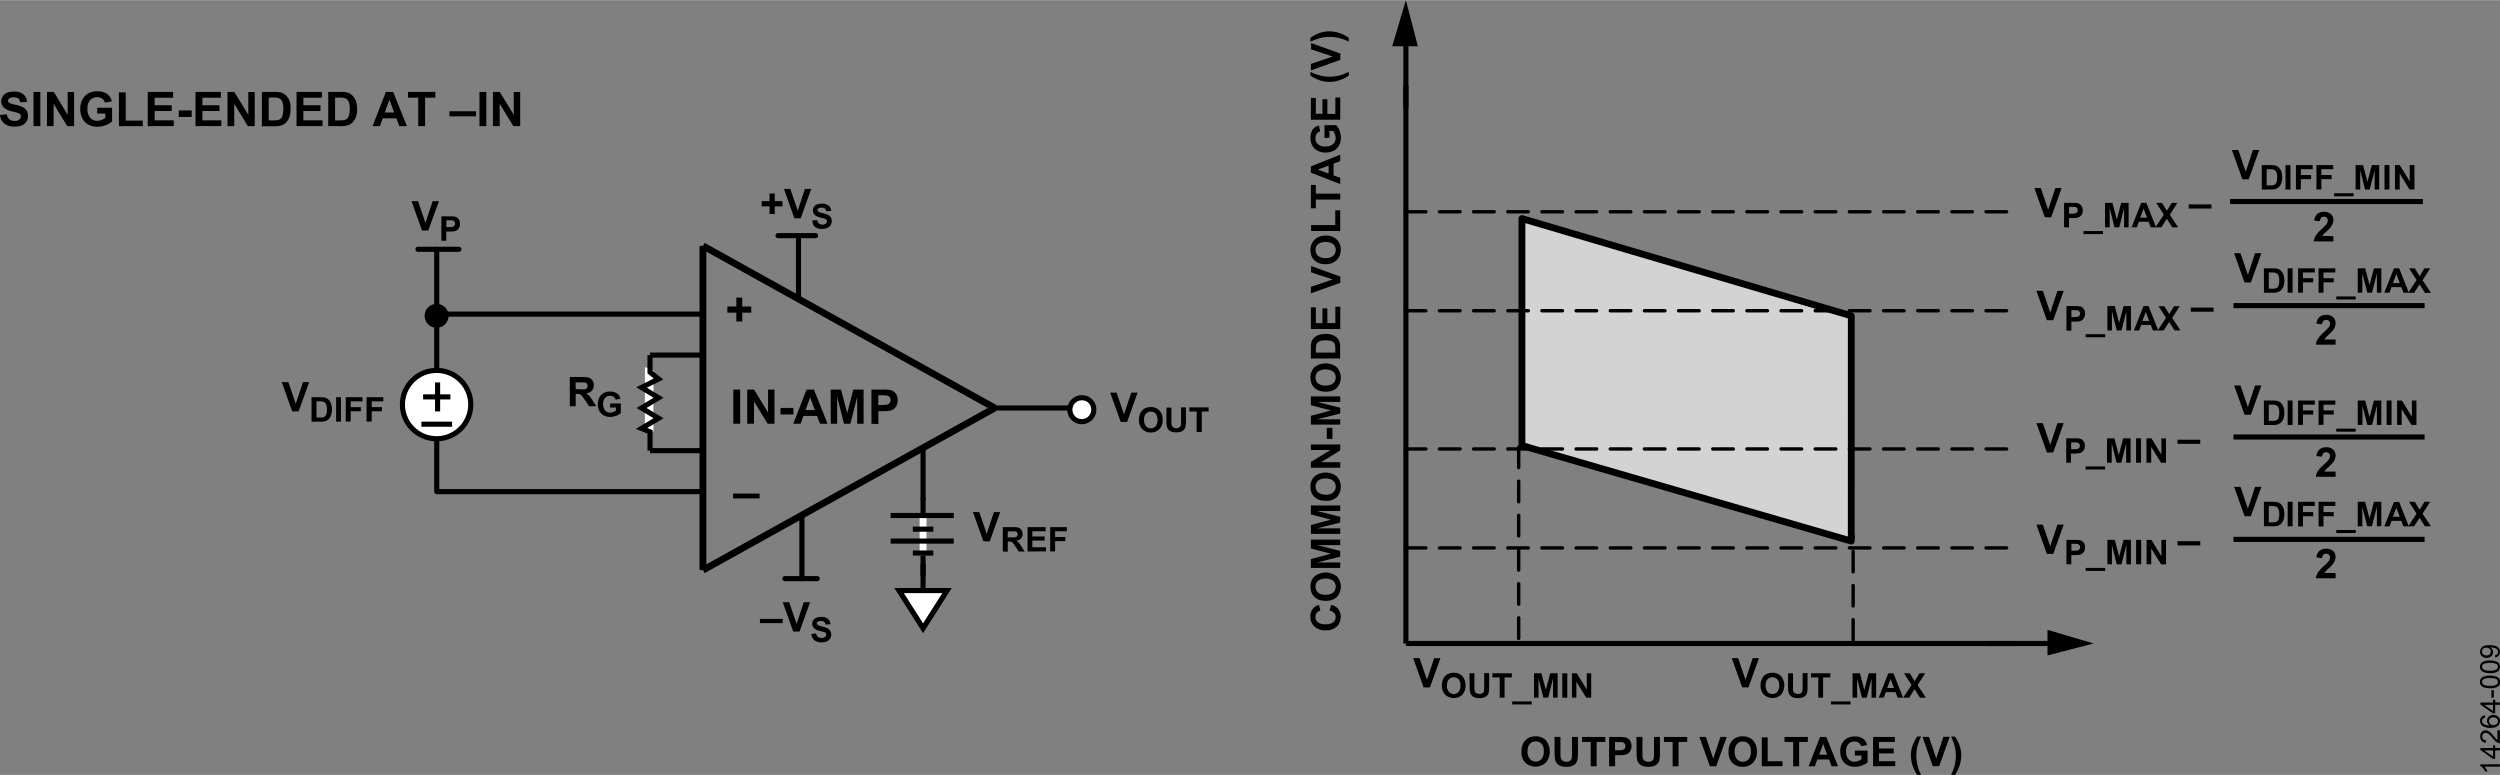 <svg id="bd6a414e-a6f3-4ee6-926c-ec2f9f3114d5" data-name="fc8b6c5c-ccc6-4e8c-89cc-20f1d110f5c7" xmlns="http://www.w3.org/2000/svg" width="10.16in" height="3.15in" viewBox="0 0 731.85 226.81"><rect x="0" y="0" width="731.85" height="226.81" fill="#808080" stroke="none"/><title>14264-009</title><polygon points="445.53 130.38 445.53 63.94 541.95 92.41 541.94 158.35 445.53 130.38 445.53 130.38" fill="#d3d3d3" stroke="#000" stroke-linecap="round" stroke-linejoin="round" stroke-width="2"/><path d="M288.07,158.4,285,149.86h1.87l2.17,6.36,2.11-6.36H293l-3.08,8.58Z" transform="translate(-0.19)"/><path d="M293.74,161.4v-7.14h3a4.94,4.94,0,0,1,1.67.19,1.61,1.61,0,0,1,.83.69,2,2,0,0,1,.31,1.12,1.84,1.84,0,0,1-.47,1.32,2.26,2.26,0,0,1-1.42.67,3.06,3.06,0,0,1,.78.6,7.16,7.16,0,0,1,.82,1.16l.88,1.39H298.4l-1-1.55a7.79,7.79,0,0,0-.76-1,1.11,1.11,0,0,0-.43-.3,2.49,2.49,0,0,0-.72-.08h-.29v3Zm1.45-4.13h1.05a5.65,5.65,0,0,0,1.3-.08.71.71,0,0,0,.41-.31.81.81,0,0,0,.15-.52.83.83,0,0,0-.2-.59.82.82,0,0,0-.54-.28h-2.17Z" transform="translate(-0.19)"/><path d="M301,161.4v-7.14h5.3v1.21H302.4V157H306v1.21h-3.6v1.95h4v1.2Z" transform="translate(-0.19)"/><path d="M307.62,161.4v-7.14h4.9v1.21h-3.46v1.68h3v1.21h-3v3Z" transform="translate(-0.19)"/><path d="M225.47,62.6V60.37h-2.3V58.84h2.3V56.61H227v2.23h2.26v1.53H227V62.6Z" transform="translate(-0.19)"/><path d="M232.74,63.84l-3.06-8.58h1.87l2.17,6.35,2.1-6.35h1.84l-3.07,8.58Z" transform="translate(-0.19)"/><path d="M238,64.51l1.4-.14a1.71,1.71,0,0,0,.52,1,1.54,1.54,0,0,0,1,.33,1.57,1.57,0,0,0,1-.29.87.87,0,0,0,.35-.69.57.57,0,0,0-.15-.43,1.09,1.09,0,0,0-.51-.31c-.17-.06-.55-.17-1.16-.32a4,4,0,0,1-1.63-.7,1.89,1.89,0,0,1-.66-1.44,1.92,1.92,0,0,1,1.21-1.72,3.71,3.71,0,0,1,1.41-.25,3.08,3.08,0,0,1,2,.59,2.05,2.05,0,0,1,.71,1.58l-1.44.06a1.27,1.27,0,0,0-.39-.79,1.51,1.51,0,0,0-.92-.25,1.65,1.65,0,0,0-1,.26.51.51,0,0,0-.23.45.52.52,0,0,0,.21.43,3.55,3.55,0,0,0,1.33.48,7.64,7.64,0,0,1,1.55.52,2,2,0,0,1,.79.72,2.21,2.21,0,0,1-.06,2.3,2,2,0,0,1-1,.79,4.09,4.09,0,0,1-1.55.27,3.1,3.1,0,0,1-2.08-.63A2.68,2.68,0,0,1,238,64.51Z" transform="translate(-0.19)"/><path d="M222.65,182.37v-1.24h6.67v1.24Z" transform="translate(-0.19)"/><path d="M232.4,184.83l-3.06-8.58h1.87l2.18,6.35,2.1-6.35h1.84l-3.08,8.58Z" transform="translate(-0.19)"/><path d="M237.7,185.53l1.41-.13a1.7,1.7,0,0,0,.51,1,1.91,1.91,0,0,0,2.1,0,.86.86,0,0,0,.35-.69.6.6,0,0,0-.14-.43,1.27,1.27,0,0,0-.52-.31c-.17-.06-.56-.16-1.16-.31a3.91,3.91,0,0,1-1.63-.71,1.9,1.9,0,0,1-.66-1.44,1.79,1.79,0,0,1,.31-1,2,2,0,0,1,.89-.72,3.56,3.56,0,0,1,1.41-.25,3,3,0,0,1,2,.59,2.1,2.1,0,0,1,.72,1.58l-1.44.06a1.21,1.21,0,0,0-.4-.79,1.47,1.47,0,0,0-.91-.24,1.65,1.65,0,0,0-1,.26.5.5,0,0,0-.23.44.53.53,0,0,0,.22.43,3.43,3.43,0,0,0,1.33.48,7.07,7.07,0,0,1,1.55.52,2,2,0,0,1,.79.73,2.16,2.16,0,0,1-.74,3,2.1,2.1,0,0,1-.26.13,4.26,4.26,0,0,1-1.54.26,3.14,3.14,0,0,1-2.09-.63A2.79,2.79,0,0,1,237.7,185.53Z" transform="translate(-0.19)"/><path d="M328.25,123.43l-3.07-8.54h1.88l2.17,6.36,2.14-6.36h1.84l-3.08,8.59Z" transform="translate(-0.19)"/><path d="M333.62,122.89a4.61,4.61,0,0,1,.32-1.84,3.58,3.58,0,0,1,.67-1,2.74,2.74,0,0,1,.93-.65,4,4,0,0,1,1.54-.28,3.35,3.35,0,0,1,2.52,1,3.75,3.75,0,0,1,.95,2.73,3.63,3.63,0,0,1-.94,2.7,3.28,3.28,0,0,1-2.51,1,3.36,3.36,0,0,1-2.54-1A3.61,3.61,0,0,1,333.62,122.89Zm1.49,0a2.63,2.63,0,0,0,.56,1.83,1.91,1.91,0,0,0,2.71.13,1.59,1.59,0,0,0,.13-.13,3.38,3.38,0,0,0,0-3.69,2,2,0,0,0-2.83,0l-.05,0a2.72,2.72,0,0,0-.52,1.91Z" transform="translate(-0.19)"/><path d="M341.67,119.27h1.44v3.88a7.84,7.84,0,0,0,.06,1.19,1.16,1.16,0,0,0,.44.7,1.81,1.81,0,0,0,1.88,0,1,1,0,0,0,.38-.62,8.18,8.18,0,0,0,.06-1.21v-4h1.43V123a9.18,9.18,0,0,1-.12,1.81,2.09,2.09,0,0,1-.43.9,2,2,0,0,1-.85.59,3.54,3.54,0,0,1-1.37.21,4,4,0,0,1-1.56-.23,2.33,2.33,0,0,1-.84-.62,2.11,2.11,0,0,1-.4-.79,8.4,8.4,0,0,1-.14-1.81Z" transform="translate(-0.19)"/><path d="M350.5,126.42v-6h-2.14v-1.21H354v1.21H352v6Z" transform="translate(-0.19)"/><line x1="291.2" y1="119.39" x2="314.68" y2="119.39" fill="none" stroke="#000" stroke-miterlimit="9.99" stroke-width="1.5"/><line x1="205.78" y1="71.93" x2="205.78" y2="166.85" fill="none" stroke="#000" stroke-miterlimit="9.99" stroke-width="2"/><line x1="205.78" y1="71.93" x2="291.2" y2="119.39" fill="none" stroke="#000" stroke-miterlimit="9.99" stroke-width="2"/><line x1="205.78" y1="166.85" x2="291.2" y2="119.39" fill="none" stroke="#000" stroke-miterlimit="9.99" stroke-width="2"/><path d="M214.86,124V114h2v10Z" transform="translate(-0.19)"/><path d="M218.93,124V114h2l4.1,6.7V114h1.88v10h-2l-4-6.54V124Z" transform="translate(-0.19)"/><path d="M228.68,121.29v-1.92h3.78v1.92Z" transform="translate(-0.19)"/><path d="M242.45,124h-2.2l-.87-2.28h-4l-.82,2.28h-2.15l3.9-10h2.15Zm-3.72-4-1.38-3.72L236,120Z" transform="translate(-0.19)"/><path d="M243.38,124V114h3l1.82,6.84L250,114h3v10h-1.87v-7.89l-2,7.89h-1.87l-2-7.89V124Z" transform="translate(-0.19)"/><path d="M255.3,124V114h3.25a11.45,11.45,0,0,1,2.41.16,2.62,2.62,0,0,1,1.44,1,3.11,3.11,0,0,1,.58,2,3.31,3.31,0,0,1-.34,1.55,2.79,2.79,0,0,1-1.9,1.47,10.45,10.45,0,0,1-2.09.15h-1.32v3.78Zm2-8.33v2.84h1.14a5.37,5.37,0,0,0,1.6-.15,1.37,1.37,0,0,0,.64-.5,1.34,1.34,0,0,0,.22-.78,1.29,1.29,0,0,0-.32-.9,1.45,1.45,0,0,0-.81-.44,10.2,10.2,0,0,0-1.46-.07Z" transform="translate(-0.19)"/><line x1="205.78" y1="91.91" x2="127.85" y2="91.91" fill="none" stroke="#000" stroke-miterlimit="9.99" stroke-width="1.5"/><line x1="205.78" y1="143.87" x2="127.85" y2="143.87" fill="none" stroke="#000" stroke-miterlimit="9.99" stroke-width="1.5"/><path d="M215.75,94.07V91.48h-2.63v-1.8h2.63v-2.6h1.73v2.6h2.63v1.8h-2.63v2.59Z" transform="translate(-0.19)"/><path d="M214.78,145.86v-1.42h7.78v1.42Z" transform="translate(-0.19)"/><polygon points="191.29 108.4 191.29 126.38 188.79 125.38 188.79 107.4 191.29 108.4 191.29 108.4" fill="#fff"/><polyline points="190.29 131.88 190.29 126.38 187.8 125.38 192.79 122.39 187.8 119.39 192.79 116.39 187.8 113.39 192.79 110.9 190.29 108.9 190.29 103.9" fill="none" stroke="#000" stroke-miterlimit="13.99" stroke-width="1.5"/><line x1="190.29" y1="103.9" x2="205.78" y2="103.9" fill="none" stroke="#000" stroke-miterlimit="9.99" stroke-width="1.5"/><line x1="190.29" y1="131.88" x2="205.78" y2="131.88" fill="none" stroke="#000" stroke-miterlimit="9.99" stroke-width="1.5"/><path d="M167,118.89v-8.58h3.65a5.87,5.87,0,0,1,2,.24,2,2,0,0,1,1,.82,2.45,2.45,0,0,1,.37,1.35,2.28,2.28,0,0,1-.57,1.59,2.68,2.68,0,0,1-1.7.79,4.37,4.37,0,0,1,.93.72,10.5,10.5,0,0,1,1,1.4l1.05,1.67h-2.07L171.38,117a15.42,15.42,0,0,0-.91-1.26,1.73,1.73,0,0,0-.52-.36,3.25,3.25,0,0,0-.88-.09h-.35v3.58Zm1.73-5H170a5.6,5.6,0,0,0,1.53,0,.93.93,0,0,0,.49-.36,1,1,0,0,0,.18-.64,1,1,0,0,0-.89-1h-2.62Z" transform="translate(-0.19)"/><path d="M178.81,119.27v-1.2h3.12v2.82a4,4,0,0,1-1.32.77,4.9,4.9,0,0,1-1.74.34,3.86,3.86,0,0,1-2-.48,3,3,0,0,1-1.26-1.34,4.23,4.23,0,0,1-.42-1.91,4,4,0,0,1,.47-2,3.09,3.09,0,0,1,1.37-1.33,3.73,3.73,0,0,1,1.71-.36,3.46,3.46,0,0,1,2.08.56,2.49,2.49,0,0,1,1,1.55l-1.43.27a1.54,1.54,0,0,0-.57-.84,1.76,1.76,0,0,0-1-.3,2,2,0,0,0-1.51.6,2.54,2.54,0,0,0-.55,1.78,2.78,2.78,0,0,0,.56,1.91,1.91,1.91,0,0,0,1.48.64,2.34,2.34,0,0,0,.91-.18,3.17,3.17,0,0,0,.79-.43v-.91Z" transform="translate(-0.19)"/><line x1="233.75" y1="87.42" x2="233.75" y2="68.94" fill="none" stroke="#010101" stroke-linecap="round" stroke-linejoin="round" stroke-width="1.5"/><line x1="227.76" y1="68.94" x2="238.75" y2="68.94" fill="none" stroke="#010101" stroke-linecap="round" stroke-linejoin="round" stroke-width="1.5"/><line x1="234.75" y1="151.36" x2="234.75" y2="169.34" fill="none" stroke="#010101" stroke-linecap="round" stroke-linejoin="round" stroke-width="1.5"/><line x1="229.76" y1="169.34" x2="239.25" y2="169.34" fill="none" stroke="#010101" stroke-linecap="round" stroke-linejoin="round" stroke-width="1.5"/><line x1="270.22" y1="150.86" x2="270.22" y2="161.85" fill="none" stroke="#fff" stroke-width="2"/><line x1="267.22" y1="161.85" x2="273.22" y2="161.85" fill="none" stroke="#000" stroke-miterlimit="13.99" stroke-width="1.5"/><line x1="279.21" y1="158.35" x2="260.73" y2="158.35" fill="none" stroke="#000" stroke-miterlimit="13.99" stroke-width="1.5"/><line x1="267.22" y1="154.86" x2="273.22" y2="154.86" fill="none" stroke="#000" stroke-miterlimit="13.99" stroke-width="1.5"/><line x1="279.21" y1="150.86" x2="260.73" y2="150.86" fill="none" stroke="#000" stroke-miterlimit="13.99" stroke-width="1.5"/><line x1="270.22" y1="163.35" x2="270.22" y2="167.84" fill="none" stroke="#000" stroke-linecap="square" stroke-linejoin="bevel" stroke-width="1.5"/><line x1="270.22" y1="146.36" x2="270.22" y2="150.86" fill="none" stroke="#000" stroke-linecap="square" stroke-linejoin="bevel" stroke-width="1.5"/><line x1="270.22" y1="146.36" x2="270.22" y2="130.88" fill="none" stroke="#000" stroke-miterlimit="9.99" stroke-width="1.5"/><path d="M270.43,172.84Z" transform="translate(-0.19)" fill="#fff"/><line x1="270.22" y1="172.84" x2="270.22" y2="165.85" fill="none" stroke="#000" stroke-linecap="square" stroke-linejoin="bevel" stroke-width="1.5"/><polygon points="263.23 172.84 277.21 172.84 270.22 183.83 263.23 172.84 263.23 172.84 263.23 172.84" fill="#fff" stroke="#000" stroke-width="1.5" fill-rule="evenodd"/><polygon points="263.23 172.84 277.21 172.84 270.22 183.83 263.23 172.84 263.23 172.84 263.23 172.84" fill="#fff" stroke="#000" stroke-miterlimit="13.99" stroke-width="1.5"/><line x1="127.85" y1="72.93" x2="127.85" y2="143.87" fill="none" stroke="#010101" stroke-linecap="round" stroke-linejoin="round" stroke-width="1.5"/><line x1="122.36" y1="72.93" x2="134.35" y2="72.93" fill="none" stroke="#010101" stroke-linecap="round" stroke-linejoin="round" stroke-width="1.5"/><path d="M123.73,67.44l-3.06-8.58h1.9l2.17,6.35,2.1-6.35h1.84l-3.12,8.58Z" transform="translate(-0.19)"/><path d="M129.4,70.43V63.28h2.32a9,9,0,0,1,1.72.11,1.8,1.8,0,0,1,1,.7,2.15,2.15,0,0,1,.41,1.39,2.27,2.27,0,0,1-.24,1.11,1.86,1.86,0,0,1-.6.71,2.26,2.26,0,0,1-.74.34,10.8,10.8,0,0,1-1.5.1h-.94v2.69Zm1.45-6v2h.79a4,4,0,0,0,1.14-.11,1,1,0,0,0,.45-.35,1.1,1.1,0,0,0,.16-.56.94.94,0,0,0-.22-.64,1.08,1.08,0,0,0-.59-.32,8.34,8.34,0,0,0-1,0Z" transform="translate(-0.19)"/><path d="M320.38,119.89h0a3.5,3.5,0,1,1-3.49-3.5,3.42,3.42,0,0,1,3.49,3.34Z" transform="translate(-0.19)" fill="#fff" stroke="#000" stroke-miterlimit="13.99" stroke-width="1.5"/><path d="M138,118.39a10,10,0,1,1-10-10A10,10,0,0,1,138,118.39Z" transform="translate(-0.19)" fill="#fff" stroke="#000" stroke-width="1.5"/><polygon points="127.35 115.39 123.86 115.39 123.86 116.89 127.35 116.89 127.35 120.39 128.85 120.39 128.85 116.89 131.85 116.89 131.85 115.39 128.85 115.39 128.85 111.9 127.35 111.9 127.35 115.39 127.35 115.39 127.35 115.39" fill-rule="evenodd"/><polygon points="132.35 123.39 123.36 123.39 123.36 124.88 132.35 124.88 132.35 123.39 132.35 123.39 132.35 123.39" fill-rule="evenodd"/><path d="M131,92.41h0a3,3,0,0,0-6,0,3,3,0,0,0,6,0Z" transform="translate(-0.19)" stroke="#000" stroke-miterlimit="13.99" stroke-width="1"/><path d="M.19,33.61l2-.19a2.36,2.36,0,0,0,.73,1.46,2.17,2.17,0,0,0,1.45.46A2.28,2.28,0,0,0,5.81,35a1.21,1.21,0,0,0,.49-1,.84.84,0,0,0-.21-.6,1.63,1.63,0,0,0-.73-.4c-.23-.08-.77-.22-1.61-.43a5.32,5.32,0,0,1-2.28-1A2.62,2.62,0,0,1,1,28.11a2.68,2.68,0,0,1,1.25-1,5.2,5.2,0,0,1,2-.34,4.22,4.22,0,0,1,2.83.82,2.94,2.94,0,0,1,1,2.21l-2,.09a1.69,1.69,0,0,0-.55-1.12,2.14,2.14,0,0,0-1.28-.33,2.38,2.38,0,0,0-1.38.36.72.72,0,0,0-.32.62.76.76,0,0,0,.3.61,5.22,5.22,0,0,0,1.84.59,9.37,9.37,0,0,1,2.19.72,2.79,2.79,0,0,1,1.1,1,3,3,0,0,1,.4,1.6,3,3,0,0,1-.47,1.61,2.93,2.93,0,0,1-1.36,1.12A5.74,5.74,0,0,1,4.35,37a4.35,4.35,0,0,1-2.91-.88A3.8,3.8,0,0,1,.19,33.61Z" transform="translate(-0.19)"/><path d="M10,36.87v-10h2v10Z" transform="translate(-0.19)"/><path d="M13.94,36.87v-10h2L20,33.57V26.88h1.88v10h-2l-4-6.53v6.53Z" transform="translate(-0.19)"/><path d="M28.65,33.19V31.5H33v4a5.9,5.9,0,0,1-1.84,1.09,7.06,7.06,0,0,1-2.45.47A5.58,5.58,0,0,1,26,36.4a4.14,4.14,0,0,1-1.74-1.89,5.92,5.92,0,0,1-.58-2.68,5.75,5.75,0,0,1,.65-2.78,4.53,4.53,0,0,1,1.91-1.87,5.25,5.25,0,0,1,2.4-.49,4.78,4.78,0,0,1,2.92.77,3.63,3.63,0,0,1,1.35,2.17l-2,.37a2.14,2.14,0,0,0-.8-1.16,2.44,2.44,0,0,0-1.44-.43,2.76,2.76,0,0,0-2.1.84,3.54,3.54,0,0,0-.78,2.5,3.88,3.88,0,0,0,.79,2.67,2.64,2.64,0,0,0,2.07.9,3.74,3.74,0,0,0,1.28-.25,4.74,4.74,0,0,0,1.1-.61V33.19Z" transform="translate(-0.19)"/><path d="M35,36.87V27h2v8.25h5v1.64Z" transform="translate(-0.19)"/><path d="M43.44,36.87v-10h7.42v1.69h-5.4v2.2h5v1.69h-5v2.73h5.59v1.68Z" transform="translate(-0.19)"/><path d="M52.53,34.2V32.28h3.78V34.2Z" transform="translate(-0.19)"/><path d="M57.43,36.87v-10h7.42v1.69H59.44v2.2h5v1.69h-5v2.73H65v1.68Z" transform="translate(-0.19)"/><path d="M66.78,36.87v-10h2l4.1,6.69V26.88h1.88v10h-2l-4-6.53v6.53Z" transform="translate(-0.19)"/><path d="M76.85,26.86h3.69a7.56,7.56,0,0,1,1.9.18A3.38,3.38,0,0,1,84,28a4.48,4.48,0,0,1,1,1.62A7.36,7.36,0,0,1,85.24,32a6.43,6.43,0,0,1-.31,2.13,4.48,4.48,0,0,1-1.07,1.77,3.63,3.63,0,0,1-1.42.8,6.7,6.7,0,0,1-1.79.21h-3.8Zm2,1.69v6.64h1.5a5.58,5.58,0,0,0,1.23-.1,1.71,1.71,0,0,0,.81-.42,2,2,0,0,0,.53-1,6.35,6.35,0,0,0,.21-1.84,6,6,0,0,0-.21-1.78,2.1,2.1,0,0,0-.57-1,2.06,2.06,0,0,0-.94-.48,11.41,11.41,0,0,0-1.65-.09Z" transform="translate(-0.19)"/><path d="M87,36.87v-10h7.42v1.69H89v2.2h5v1.69H89v2.73h5.61v1.68Z" transform="translate(-0.19)"/><path d="M96.28,26.86H100a7.53,7.53,0,0,1,1.89.18,3.35,3.35,0,0,1,1.51.93,4.4,4.4,0,0,1,1,1.62,7.34,7.34,0,0,1,.33,2.37,6.43,6.43,0,0,1-.31,2.13,4.48,4.48,0,0,1-1.07,1.77,3.63,3.63,0,0,1-1.42.8,6.67,6.67,0,0,1-1.78.21H96.28Zm2,1.69v6.64h1.51a6.38,6.38,0,0,0,1.23-.1,1.72,1.72,0,0,0,.8-.42,2,2,0,0,0,.53-1,6.1,6.1,0,0,0,.23-1.8,5.37,5.37,0,0,0-.21-1.78,2.15,2.15,0,0,0-.57-1,2,2,0,0,0-.93-.48,11.55,11.55,0,0,0-1.66-.09Z" transform="translate(-0.19)"/><path d="M119.3,36.87h-2.2l-.87-2.27h-4l-.83,2.27h-2.14l3.89-10h2.14Zm-3.72-4-1.39-3.72-1.35,3.72Z" transform="translate(-0.19)"/><path d="M122.63,36.87V28.55h-3V26.86h8v1.69h-3v8.32Z" transform="translate(-0.19)"/><path d="M131.76,34V32.53h7.79V34Z" transform="translate(-0.19)"/><path d="M140.55,36.87v-10h2v10Z" transform="translate(-0.19)"/><path d="M144.49,36.87v-10h2l4.1,6.69V26.88h1.88v10h-2l-4-6.53v6.53Z" transform="translate(-0.19)"/><path d="M445.6,220a5.33,5.33,0,0,1,.39-2.2,3.79,3.79,0,0,1,.8-1.18,3.27,3.27,0,0,1,1.1-.77,4.71,4.71,0,0,1,1.85-.34,4,4,0,0,1,3,1.17,5.26,5.26,0,0,1,0,6.52,4.49,4.49,0,0,1-6.06,0A4.32,4.32,0,0,1,445.6,220Zm1.77-.06a3.23,3.23,0,0,0,.68,2.2,2.3,2.3,0,0,0,3.25.17l.16-.17a3.25,3.25,0,0,0,.66-2.23,3.21,3.21,0,0,0-.64-2.2,2.4,2.4,0,0,0-3.39-.06l-.06.06a3.29,3.29,0,0,0-.66,2.23Z" transform="translate(-0.19)"/><path d="M455.26,215.69H457v4.65a7.58,7.58,0,0,0,.07,1.43,1.33,1.33,0,0,0,.53.85,1.82,1.82,0,0,0,1.13.32,1.65,1.65,0,0,0,1.12-.31,1.15,1.15,0,0,0,.45-.74,8.81,8.81,0,0,0,.07-1.45v-4.75h1.74v4.51a12.23,12.23,0,0,1-.14,2.18,2.42,2.42,0,0,1-.52,1.08,2.59,2.59,0,0,1-1,.7,4.39,4.39,0,0,1-1.65.26,4.71,4.71,0,0,1-1.86-.29,2.43,2.43,0,0,1-1-.73,2.34,2.34,0,0,1-.49-1,10.48,10.48,0,0,1-.17-2.17Z" transform="translate(-0.19)"/><path d="M465.86,224.27v-7.12h-2.55v-1.46h6.82v1.46h-2.54v7.12Z" transform="translate(-0.19)"/><path d="M471.24,224.27v-8.58H474a10.92,10.92,0,0,1,2.06.13,2.31,2.31,0,0,1,1.24.84,2.73,2.73,0,0,1,.5,1.68,2.93,2.93,0,0,1-.29,1.33,2.35,2.35,0,0,1-.73.84,2.72,2.72,0,0,1-.9.41,10.89,10.89,0,0,1-1.8.12H473v3.23Zm1.73-7.12v2.43h.95a4.87,4.87,0,0,0,1.37-.13,1.12,1.12,0,0,0,.54-.42,1.22,1.22,0,0,0,.2-.67,1.08,1.08,0,0,0-.28-.77,1.18,1.18,0,0,0-.69-.39,10.45,10.45,0,0,0-1.25,0Z" transform="translate(-0.19)"/><path d="M479.24,215.69H481v4.65a9.72,9.72,0,0,0,.07,1.43,1.42,1.42,0,0,0,.53.85,1.87,1.87,0,0,0,1.14.32,1.65,1.65,0,0,0,1.12-.31,1.15,1.15,0,0,0,.45-.74,10.06,10.06,0,0,0,.07-1.45v-4.75h1.74v4.51a12.23,12.23,0,0,1-.14,2.18,2.53,2.53,0,0,1-.52,1.08,2.67,2.67,0,0,1-1,.7,4.42,4.42,0,0,1-1.65.26,4.79,4.79,0,0,1-1.87-.29,2.57,2.57,0,0,1-1-.73,2.33,2.33,0,0,1-.48-1,9.83,9.83,0,0,1-.17-2.17Z" transform="translate(-0.19)"/><path d="M489.84,224.27v-7.12h-2.55v-1.46h6.82v1.46h-2.55v7.12Z" transform="translate(-0.19)"/><path d="M500.75,224.27l-3.07-8.58h1.88l2.17,6.35,2.1-6.35h1.84l-3.08,8.58Z" transform="translate(-0.19)"/><path d="M506.21,220a5.31,5.31,0,0,1,.4-2.2,3.79,3.79,0,0,1,.8-1.18,3,3,0,0,1,1.11-.77,4.64,4.64,0,0,1,1.85-.34,4,4,0,0,1,3,1.17A4.54,4.54,0,0,1,514.5,220a4.43,4.43,0,0,1-1.14,3.24,4,4,0,0,1-3,1.18,4,4,0,0,1-3.05-1.17A4.45,4.45,0,0,1,506.21,220ZM508,220a3.17,3.17,0,0,0,.67,2.2,2.3,2.3,0,0,0,3.26.16,1.14,1.14,0,0,0,.15-.16,3.25,3.25,0,0,0,.66-2.23,3.11,3.11,0,0,0-.65-2.2,2.13,2.13,0,0,0-1.7-.73,2.19,2.19,0,0,0-1.73.73A3.25,3.25,0,0,0,508,220Z" transform="translate(-0.19)"/><path d="M515.93,224.27V215.8h1.73v7H522v1.44Z" transform="translate(-0.19)"/><path d="M525.13,224.27v-7.12h-2.54v-1.46h6.82v1.46h-2.54v7.12Z" transform="translate(-0.19)"/><path d="M538.26,224.27h-1.88l-.75-2h-3.44l-.7,2h-1.84l3.34-8.58h1.83Zm-3.19-3.39-1.18-3.18-1.15,3.18Z" transform="translate(-0.19)"/><path d="M543.18,221.12v-1.44h3.73v3.41a4.58,4.58,0,0,1-1.58.93,5.5,5.5,0,0,1-2.08.4,4.6,4.6,0,0,1-2.35-.57,3.52,3.52,0,0,1-1.51-1.61,5.13,5.13,0,0,1-.5-2.28,4.84,4.84,0,0,1,.56-2.39,3.81,3.81,0,0,1,1.65-1.6,4.52,4.52,0,0,1,2-.42,4.06,4.06,0,0,1,2.49.67,3,3,0,0,1,1.16,1.85l-1.72.32a1.84,1.84,0,0,0-.69-1,2,2,0,0,0-1.24-.36,2.36,2.36,0,0,0-1.81.72,3,3,0,0,0-.67,2.14,3.33,3.33,0,0,0,.68,2.28,2.28,2.28,0,0,0,1.78.77,2.81,2.81,0,0,0,1.1-.22,3.41,3.41,0,0,0,.93-.52v-1.08Z" transform="translate(-0.19)"/><path d="M548.51,224.27v-8.58h6.37v1.46h-4.64v1.9h4.32v1.45h-4.32v2.29H555v1.44Z" transform="translate(-0.19)"/><path d="M562.56,226.79h-1.14a11.23,11.23,0,0,1-1.36-2.81,9.31,9.31,0,0,1-.47-2.82,8.72,8.72,0,0,1,.58-3.2,10.58,10.58,0,0,1,1.28-2.42h1.12a17.66,17.66,0,0,0-1.1,3,11.47,11.47,0,0,0-.12,4.63,12.54,12.54,0,0,0,.48,1.92C562,225.48,562.21,226.05,562.56,226.79Z" transform="translate(-0.19)"/><path d="M566,224.27,563,215.69h1.88L567,222l2.1-6.35h1.84l-3.07,8.58Z" transform="translate(-0.19)"/><path d="M571.36,226.79c.32-.7.55-1.23.68-1.6a9.51,9.51,0,0,0,.37-1.29,10.34,10.34,0,0,0,.25-1.37,9.91,9.91,0,0,0,.09-1.33,11.68,11.68,0,0,0-.3-2.64,18.56,18.56,0,0,0-1.1-3h1.12a10.71,10.71,0,0,1,1.37,2.67,8.68,8.68,0,0,1,.49,2.86,9.72,9.72,0,0,1-.39,2.62,11,11,0,0,1-1.45,3.1Z" transform="translate(-0.19)"/><path d="M389.37,178.68l.53-1.67a3.66,3.66,0,0,1,2.09,1.27,4,4,0,0,1-.48,5.1,4.52,4.52,0,0,1-3.2,1.1,4.67,4.67,0,0,1-3.33-1.11,3.83,3.83,0,0,1-1.19-2.91,3.53,3.53,0,0,1,.94-2.55,3.27,3.27,0,0,1,1.58-.88l.41,1.71a1.75,1.75,0,0,0-1.44,1.81,2,2,0,0,0,.68,1.55,3.37,3.37,0,0,0,2.22.59,3.6,3.6,0,0,0,2.32-.58,2,2,0,0,0,.69-1.53,1.74,1.74,0,0,0-.44-1.19A2.62,2.62,0,0,0,389.37,178.68Z" transform="translate(-0.19)"/><path d="M388.32,175.84a5.55,5.55,0,0,1-2.21-.39,4.26,4.26,0,0,1-1.17-.8,3.6,3.6,0,0,1-.78-1.11,5.11,5.11,0,0,1-.34-1.86,4,4,0,0,1,1.18-3,5.26,5.26,0,0,1,6.53,0,4.48,4.48,0,0,1,0,6.05A4.53,4.53,0,0,1,388.32,175.84Zm-.06-1.79a3.21,3.21,0,0,0,2.21-.67,2.32,2.32,0,0,0,.13-3.28l-.13-.13a4.08,4.08,0,0,0-4.45,0,2.41,2.41,0,0,0,0,3.45,3.28,3.28,0,0,0,2.2.66Z" transform="translate(-0.19)"/><path d="M392.53,166.22h-8.59v-2.6l5.86-1.56-5.86-1.54v-2.6h8.59v1.61h-6.76l6.76,1.71v1.67l-6.76,1.7h6.76Z" transform="translate(-0.19)"/><path d="M392.53,156.23h-8.59v-2.59l5.86-1.56-5.86-1.54v-2.61h8.59v1.62h-6.76l6.76,1.7v1.67l-6.76,1.7h6.76Z" transform="translate(-0.19)"/><path d="M388.32,146.56a5.38,5.38,0,0,1-2.21-.39,4,4,0,0,1-1.17-.79,3.72,3.72,0,0,1-.78-1.11,4.89,4.89,0,0,1-.34-1.85,4,4,0,0,1,1.18-3,5.27,5.27,0,0,1,6.53,0,4.52,4.52,0,0,1,0,6.07A4.43,4.43,0,0,1,388.32,146.56Zm-.06-1.77a3.27,3.27,0,0,0,2.21-.68,2.32,2.32,0,0,0,.13-3.28l-.13-.13a3.29,3.29,0,0,0-2.24-.67,3.25,3.25,0,0,0-2.21.65,2.4,2.4,0,0,0,0,3.4l0,0a3.31,3.31,0,0,0,2.21.66Z" transform="translate(-0.19)"/><path d="M392.53,136.87h-8.59v-1.69l5.74-3.5h-5.74v-1.61h8.59v1.74l-5.6,3.45h5.6Z" transform="translate(-0.19)"/><path d="M390.24,128.43h-1.65V125.2h1.65Z" transform="translate(-0.19)"/><path d="M392.53,124.26h-8.59v-2.59l5.86-1.56-5.86-1.54V116h8.59v1.61h-6.76l6.76,1.71V121l-6.76,1.7h6.76Z" transform="translate(-0.19)"/><path d="M388.32,114.6a5.38,5.38,0,0,1-2.21-.39,3.87,3.87,0,0,1-1.17-.8,3.56,3.56,0,0,1-.78-1.1,4.89,4.89,0,0,1-.34-1.85,4,4,0,0,1,1.18-3,5.27,5.27,0,0,1,6.53,0,4.51,4.51,0,0,1,0,6.06A4.44,4.44,0,0,1,388.32,114.6Zm-.06-1.78a3.26,3.26,0,0,0,2.21-.67,2.32,2.32,0,0,0,.13-3.28l-.13-.13a4.08,4.08,0,0,0-4.45,0,2.2,2.2,0,0,0-.72,1.72,2.23,2.23,0,0,0,.73,1.73,3.26,3.26,0,0,0,2.2.63Z" transform="translate(-0.19)"/><path d="M383.94,104.9v-3.16a6.36,6.36,0,0,1,.16-1.63,2.88,2.88,0,0,1,.8-1.3,3.77,3.77,0,0,1,1.39-.82,6.16,6.16,0,0,1,2-.28,6,6,0,0,1,1.83.26,4,4,0,0,1,1.51.92,3.15,3.15,0,0,1,.69,1.22,5.69,5.69,0,0,1,.18,1.54v3.25Zm1.45-1.73h5.69v-1.26a4.77,4.77,0,0,0-.08-1,1.67,1.67,0,0,0-.36-.7,1.78,1.78,0,0,0-.83-.45,5.19,5.19,0,0,0-1.57-.18,4.94,4.94,0,0,0-1.53.18,2,2,0,0,0-.83.49,1.69,1.69,0,0,0-.4.8,8.52,8.52,0,0,0-.09,1.43Z" transform="translate(-0.19)"/><path d="M392.53,96.27h-8.59V89.92h1.45v4.62h1.93V90.23h1.44v4.3h2.34V89.75h1.45Z" transform="translate(-0.19)"/><path d="M392.53,82.75l-8.59,3.07v-1.9l6.38-2.15L384,79.67V77.83l8.57,3.1Z" transform="translate(-0.19)"/><path d="M388.32,77.3a5.55,5.55,0,0,1-2.21-.39,4.26,4.26,0,0,1-1.17-.8,3.48,3.48,0,0,1-.78-1.11,5.11,5.11,0,0,1-.34-1.86,4,4,0,0,1,1.18-3,4.5,4.5,0,0,1,3.25-1.21,4.42,4.42,0,0,1,3.25,1.13,4,4,0,0,1,1.18,3,4.08,4.08,0,0,1-1.17,3A4.51,4.51,0,0,1,388.32,77.3Zm-.06-1.79a3.21,3.21,0,0,0,2.21-.67,2.31,2.31,0,0,0,.13-3.27l-.13-.14a4.08,4.08,0,0,0-4.45,0,2.19,2.19,0,0,0-.7,1.7,2.22,2.22,0,0,0,.73,1.73,3.29,3.29,0,0,0,2.18.65Z" transform="translate(-0.19)"/><path d="M392.53,67.58H384V65.84h7.07V61.53h1.45Z" transform="translate(-0.19)"/><path d="M392.53,58.37h-7.14v2.57h-1.45V54.09h1.45v2.55h7.14Z" transform="translate(-0.19)"/><path d="M392.53,45.24v1.88l-1.95.75V51.3l1.95.71v1.84l-8.59-3.35V48.67Zm-3.4,3.19-3.19,1.17,3.19,1.16Z" transform="translate(-0.19)"/><path d="M389.37,40.32h-1.45V36.59h3.4a4.89,4.89,0,0,1,1,1.57,6.26,6.26,0,0,1,.4,2.1,4.8,4.8,0,0,1-.57,2.35,3.62,3.62,0,0,1-1.62,1.5,5.14,5.14,0,0,1-2.28.51,5,5,0,0,1-2.39-.57,3.78,3.78,0,0,1-1.6-1.64,4.57,4.57,0,0,1-.43-2.06,4.18,4.18,0,0,1,.67-2.5,3.09,3.09,0,0,1,1.82-1.15l.32,1.72a1.88,1.88,0,0,0-1,.68,2.15,2.15,0,0,0-.36,1.25,2.36,2.36,0,0,0,.72,1.81,3,3,0,0,0,2.14.67,3.38,3.38,0,0,0,2.29-.68,2.3,2.3,0,0,0,.76-1.78,3.15,3.15,0,0,0-.21-1.09,4.33,4.33,0,0,0-.52-1h-1.09Z" transform="translate(-0.19)"/><path d="M392.53,35h-8.59V28.62h1.45v4.64h1.93V29h1.44v4.31h2.34v-4.8h1.45Z" transform="translate(-0.19)"/><path d="M395.05,21v1.1a11.4,11.4,0,0,1-2.81,1.36,9.31,9.31,0,0,1-2.82.47,8.81,8.81,0,0,1-3.21-.58,11.68,11.68,0,0,1-2.42-1.28V21a18.91,18.91,0,0,0,3,1.1,11.19,11.19,0,0,0,4.61.13,13.71,13.71,0,0,0,1.91-.49C393.73,21.53,394.31,21.29,395.05,21Z" transform="translate(-0.19)"/><path d="M392.53,17.48l-8.59,3.07V18.67l6.38-2.18L384,14.4V12.56l8.59,3.08Z" transform="translate(-0.19)"/><path d="M395.05,12.14c-.7-.32-1.23-.55-1.6-.68a11.66,11.66,0,0,0-1.28-.37,13.34,13.34,0,0,0-1.38-.25,10,10,0,0,0-1.34-.08,11.74,11.74,0,0,0-2.64.29,18,18,0,0,0-3,1.11V11a11,11,0,0,1,2.68-1.38,8.82,8.82,0,0,1,2.83-.49,9.79,9.79,0,0,1,2.63.39A11.05,11.05,0,0,1,395,11Z" transform="translate(-0.19)"/><line x1="411.56" y1="24.98" x2="411.56" y2="188.33" fill="none" stroke="#000" stroke-miterlimit="2" stroke-width="1.5"/><line x1="411.56" y1="188.33" x2="590.39" y2="188.33" fill="none" stroke="#000" stroke-miterlimit="2" stroke-width="1.5"/><line x1="581.4" y1="188.33" x2="601.88" y2="188.33" fill="none" stroke="#000" stroke-width="1.5"/><polygon points="599.38 191.82 612.87 188.33 599.38 184.33 599.38 191.82 599.38 191.82"/><line x1="411.56" y1="31.47" x2="411.56" y2="10.99" fill="none" stroke="#000" stroke-width="1.5"/><polygon points="415.06 13.49 411.56 0 407.56 13.49 415.06 13.49 415.06 13.49"/><path d="M598.79,63.52,595.72,55h1.89l2.16,6.34,2.1-6.34h1.84l-3.07,8.58Z" transform="translate(-0.19)"/><path d="M604.43,66.5V59.35h2.32a8.28,8.28,0,0,1,1.72.1,1.91,1.91,0,0,1,1,.7,2.19,2.19,0,0,1,.42,1.39,2.23,2.23,0,0,1-.24,1.11,2,2,0,0,1-.6.71,2.41,2.41,0,0,1-.75.34,8.41,8.41,0,0,1-1.5.1h-.94v2.7Zm1.45-6v2h.79a3.38,3.38,0,0,0,1.14-.11.91.91,0,0,0,.45-.35,1,1,0,0,0-.06-1.2,1.05,1.05,0,0,0-.58-.32,8.34,8.34,0,0,0-1,0Z" transform="translate(-0.19)"/><path d="M610.11,68.48v-.89h5.71v.89Z" transform="translate(-0.19)"/><path d="M616.41,66.5V59.35h2.17l1.3,4.88,1.27-4.88h2.17V66.5H622V60.87l-1.42,5.63h-1.39l-1.41-5.63V66.5Z" transform="translate(-0.19)"/><path d="M631.36,66.5H629.8l-.63-1.63h-2.86l-.59,1.63h-1.53L627,59.35h1.52Zm-2.65-2.83-1-2.66-1,2.66Z" transform="translate(-0.19)"/><path d="M631.18,66.5l2.44-3.73-2.21-3.42h1.68l1.43,2.29,1.41-2.29h1.67l-2.22,3.47,2.44,3.68h-1.73L634.5,64l-1.59,2.48Z" transform="translate(-0.19)"/><path d="M640.9,61V59.79h6.67V61Z" transform="translate(-0.19)"/><path d="M656.63,52.45l-3.07-8.58h1.88l2.17,6.35,2.1-6.35h1.84l-3.07,8.58Z" transform="translate(-0.19)"/><path d="M662.3,48.28h2.63a4.77,4.77,0,0,1,1.36.14,2.27,2.27,0,0,1,1.08.65,3.2,3.2,0,0,1,.69,1.16,5.7,5.7,0,0,1,.23,1.69,4.66,4.66,0,0,1-.23,1.53,3,3,0,0,1-.77,1.26,2.56,2.56,0,0,1-1,.57,4.58,4.58,0,0,1-1.28.15H662.3Zm1.43,1.21v4.74h1.08a4.3,4.3,0,0,0,.88-.07,1.24,1.24,0,0,0,.58-.3,1.43,1.43,0,0,0,.38-.69,4.47,4.47,0,0,0,.15-1.31,4,4,0,0,0-.15-1.28,1.74,1.74,0,0,0-.41-.69,1.43,1.43,0,0,0-.67-.34,7.84,7.84,0,0,0-1.19-.06Z" transform="translate(-0.19)"/><path d="M669.25,55.43V48.28h1.45v7.15Z" transform="translate(-0.19)"/><path d="M672.3,55.43V48.28h4.9v1.21h-3.45v1.69h3v1.21h-3v3Z" transform="translate(-0.19)"/><path d="M678.3,55.43V48.28h4.91v1.21h-3.46v1.69h3v1.21h-3v3Z" transform="translate(-0.19)"/><path d="M683.48,57.41v-.89h5.69v.89Z" transform="translate(-0.19)"/><path d="M689.77,55.43V48.28h2.17l1.3,4.88,1.28-4.88h2.16v7.15h-1.34V49.8l-1.42,5.63h-1.39l-1.41-5.63v5.63Z" transform="translate(-0.19)"/><path d="M698.23,55.43V48.28h1.44v7.15Z" transform="translate(-0.19)"/><path d="M701.29,55.43V48.28h1.4l2.93,4.77V48.28H707v7.15h-1.44l-2.88-4.67v4.67Z" transform="translate(-0.19)"/><path d="M683.27,69.11v1.52H677.5a4.06,4.06,0,0,1,.56-1.63,10.69,10.69,0,0,1,1.85-2.06,12.18,12.18,0,0,0,1.37-1.41,1.88,1.88,0,0,0,.34-1,1.13,1.13,0,0,0-.3-.84,1.09,1.09,0,0,0-.82-.3,1.12,1.12,0,0,0-.82.31,1.6,1.6,0,0,0-.35,1l-1.64-.16a2.68,2.68,0,0,1,.92-2,3.11,3.11,0,0,1,1.93-.59,2.81,2.81,0,0,1,2,.68,2.26,2.26,0,0,1,.73,1.71,3.16,3.16,0,0,1-.21,1.1,4.53,4.53,0,0,1-.66,1.1,12.47,12.47,0,0,1-1.08,1.1c-.52.47-.85.79-1,.94A2.61,2.61,0,0,0,680,69Z" transform="translate(-0.19)"/><line x1="652.84" y1="58.95" x2="709.28" y2="58.95" fill="none" stroke="#000" stroke-width="1.5"/><path d="M599.39,93.69l-3.06-8.58h1.88l2.17,6.36,2.1-6.36h1.84l-3.07,8.58Z" transform="translate(-0.19)"/><path d="M605.12,96.7V89.56h2.32a8.15,8.15,0,0,1,1.71.1,1.76,1.76,0,0,1,1,.71,2.1,2.1,0,0,1,.42,1.39,2.19,2.19,0,0,1-.26,1.15A2.07,2.07,0,0,1,609,94a7.57,7.57,0,0,1-1.5.1h-.94v2.7Zm1.45-5.93v2h.79a3.68,3.68,0,0,0,1.14-.11,1,1,0,0,0,.45-.36,1,1,0,0,0,.17-.54,1,1,0,0,0-.23-.65,1,1,0,0,0-.58-.31,4.83,4.83,0,0,0-1-.05Z" transform="translate(-0.19)"/><path d="M610.75,98.68v-.89h5.71v.89Z" transform="translate(-0.19)"/><path d="M617.11,96.7V89.56h2.16l1.29,4.87,1.28-4.87H624V96.7h-1.34V91.08l-1.42,5.62h-1.39l-1.41-5.62V96.7Z" transform="translate(-0.19)"/><path d="M632,96.7h-1.56l-.63-1.62H627l-.59,1.62h-1.53l2.79-7.14h1.48Zm-2.65-2.79-1-2.64-1,2.64Z" transform="translate(-0.19)"/><path d="M631.82,96.7,634.26,93l-2.17-3.41h1.69l1.43,2.29,1.41-2.29h1.67L636.07,93l2.44,3.68h-1.74l-1.59-2.47-1.59,2.47Z" transform="translate(-0.19)"/><path d="M641.53,91.2V90h6.66V91.2Z" transform="translate(-0.19)"/><path d="M657.27,82.65l-3.07-8.58h1.87l2.17,6.36,2.1-6.36h1.84l-3.07,8.58Z" transform="translate(-0.19)"/><path d="M662.92,78.5h2.64a4.77,4.77,0,0,1,1.36.14,2.21,2.21,0,0,1,1.08.66,3.09,3.09,0,0,1,.68,1.16,5.3,5.3,0,0,1,.24,1.68,4.93,4.93,0,0,1-.22,1.53,3.09,3.09,0,0,1-.77,1.26,2.63,2.63,0,0,1-1,.57,4.62,4.62,0,0,1-1.28.15h-2.71Zm1.44,1.22v4.73h1.08a4.2,4.2,0,0,0,.87-.07,1.33,1.33,0,0,0,.59-.3,1.5,1.5,0,0,0,.37-.69,4.75,4.75,0,0,0,.15-1.31,3.88,3.88,0,0,0-.15-1.27,1.44,1.44,0,0,0-.41-.69,1.2,1.2,0,0,0-.66-.34,5.9,5.9,0,0,0-1.19-.06Z" transform="translate(-0.19)"/><path d="M669.88,85.65V78.5h1.44v7.15Z" transform="translate(-0.19)"/><path d="M672.93,85.65V78.5h4.9v1.22h-3.47V81.4h3v1.21h-3v3Z" transform="translate(-0.19)"/><path d="M678.93,85.65V78.5h4.91v1.22h-3.47V81.4h3v1.21h-3v3Z" transform="translate(-0.19)"/><path d="M684.11,87.63v-.89h5.69v.89Z" transform="translate(-0.19)"/><path d="M690.4,85.65V78.5h2.16l1.3,4.88,1.28-4.88h2.16v7.15H696V80l-1.41,5.62h-1.39L691.74,80v5.62Z" transform="translate(-0.19)"/><path d="M705.35,85.65h-1.57L703.16,84h-2.87l-.59,1.62h-1.53L701,78.5h1.53Zm-2.66-2.83-1-2.65-1,2.65Z" transform="translate(-0.19)"/><path d="M705.17,85.65l2.44-3.73L705.4,78.5h1.68l1.44,2.3,1.4-2.3h1.68L709.37,82l2.45,3.68h-1.75l-1.58-2.47-1.59,2.47Z" transform="translate(-0.19)"/><path d="M683.91,99.32v1.53h-5.77a4,4,0,0,1,.56-1.65,11.31,11.31,0,0,1,1.85-2.06,12.94,12.94,0,0,0,1.37-1.4,2,2,0,0,0,.34-1,1.16,1.16,0,0,0-.3-.85,1.27,1.27,0,0,0-1.64,0,1.6,1.6,0,0,0-.35,1l-1.64-.17a2.72,2.72,0,0,1,.92-2,3.17,3.17,0,0,1,1.93-.59,2.81,2.81,0,0,1,2,.69,2.26,2.26,0,0,1,.73,1.7,3,3,0,0,1-.21,1.11,4.37,4.37,0,0,1-.65,1.13,12.47,12.47,0,0,1-1.08,1.1,8.9,8.9,0,0,0-1,1,2.19,2.19,0,0,0-.34.46Z" transform="translate(-0.19)"/><line x1="653.83" y1="89.42" x2="709.78" y2="89.42" fill="none" stroke="#000" stroke-width="1.5"/><path d="M599.39,132.41l-3.06-8.58h1.88l2.17,6.35,2.1-6.35h1.84l-3.07,8.58Z" transform="translate(-0.19)"/><path d="M605.06,135.41v-7.14h2.32a9,9,0,0,1,1.72.1,1.87,1.87,0,0,1,1,.71,2.15,2.15,0,0,1,.41,1.39,2.27,2.27,0,0,1-.24,1.11,1.87,1.87,0,0,1-.61.7,2,2,0,0,1-.74.34,8.36,8.36,0,0,1-1.49.1h-1v2.69Zm1.44-5.93v2h.79a4.08,4.08,0,0,0,1.15-.11,1,1,0,0,0,.45-.36,1,1,0,0,0-.07-1.2,1,1,0,0,0-.58-.31,6.77,6.77,0,0,0-1-.05Z" transform="translate(-0.19)"/><path d="M610.74,137.39v-.89h5.7v.89Z" transform="translate(-0.19)"/><path d="M617,135.41v-7.14h2.16l1.29,4.88,1.29-4.88h2.16v7.14H622.6v-5.62l-1.42,5.62H619.8l-1.42-5.62v5.62Z" transform="translate(-0.19)"/><path d="M625.5,135.41v-7.14h1.44v7.14Z" transform="translate(-0.19)"/><path d="M628.55,135.41v-7.14H630l2.92,4.78v-4.78h1.34v7.14h-1.45l-2.88-4.65v4.65Z" transform="translate(-0.19)"/><path d="M637.64,129.88v-1.2h6.66v1.2Z" transform="translate(-0.19)"/><path d="M657.27,121.37l-3.07-8.58h1.87l2.17,6.35,2.1-6.35h1.84l-3.07,8.58Z" transform="translate(-0.19)"/><path d="M662.92,117.2h2.64a4.77,4.77,0,0,1,1.36.14A2.4,2.4,0,0,1,668,118a3.17,3.17,0,0,1,.68,1.16,5.42,5.42,0,0,1,.24,1.7,4.91,4.91,0,0,1-.22,1.52,3.23,3.23,0,0,1-.77,1.26,2.63,2.63,0,0,1-1,.58,4.27,4.27,0,0,1-1.28.14h-2.71Zm1.44,1.21v4.74h1.08a4.2,4.2,0,0,0,.87-.07,1.44,1.44,0,0,0,.59-.3,1.55,1.55,0,0,0,.37-.69,4.47,4.47,0,0,0,.15-1.31,3.88,3.88,0,0,0-.15-1.27,1.47,1.47,0,0,0-.41-.7,1.34,1.34,0,0,0-.66-.33,6.73,6.73,0,0,0-1.19-.07Z" transform="translate(-0.19)"/><path d="M669.88,124.35V117.2h1.44v7.15Z" transform="translate(-0.19)"/><path d="M672.93,124.35V117.2h4.9v1.21h-3.47v1.69h3v1.21h-3v3Z" transform="translate(-0.19)"/><path d="M678.93,124.35V117.2h4.91v1.21h-3.47v1.69h3v1.21h-3v3Z" transform="translate(-0.19)"/><path d="M684.11,126.32v-.88h5.69v.88Z" transform="translate(-0.19)"/><path d="M690.4,124.35V117.2h2.16l1.3,4.88,1.28-4.88h2.16v7.15H696v-5.63l-1.41,5.63h-1.39l-1.42-5.63v5.63Z" transform="translate(-0.19)"/><path d="M698.85,124.35V117.2h1.45v7.15Z" transform="translate(-0.19)"/><path d="M701.91,124.35V117.2h1.41l2.93,4.78V117.2h1.33v7.15h-1.44l-2.89-4.66v4.66Z" transform="translate(-0.19)"/><path d="M683.91,138v1.53h-5.77a4,4,0,0,1,.56-1.65,11.19,11.19,0,0,1,1.85-2,12.84,12.84,0,0,0,1.37-1.39,2,2,0,0,0,.34-1,1.14,1.14,0,0,0-.3-.85,1.27,1.27,0,0,0-1.64,0,1.56,1.56,0,0,0-.35,1l-1.64-.17a2.7,2.7,0,0,1,.92-2,3.11,3.11,0,0,1,1.93-.59,2.77,2.77,0,0,1,2,.69,2.23,2.23,0,0,1,.73,1.7,3,3,0,0,1-.21,1.11,4.6,4.6,0,0,1-.66,1.08,11.24,11.24,0,0,1-1.08,1.1c-.52.48-.85.79-1,1a2.48,2.48,0,0,0-.34.46Z" transform="translate(-0.19)"/><line x1="653.83" y1="127.88" x2="709.78" y2="127.88" fill="none" stroke="#000" stroke-width="1.5"/><path d="M599.39,162.11l-3.06-8.58h1.88l2.17,6.35,2.1-6.35h1.84l-3.07,8.58Z" transform="translate(-0.19)"/><path d="M605.12,165.11V158h2.32a8.88,8.88,0,0,1,1.71.1,1.84,1.84,0,0,1,1,.7,2.15,2.15,0,0,1,.42,1.4,2.23,2.23,0,0,1-.24,1.11,1.87,1.87,0,0,1-.61.7,2,2,0,0,1-.74.34,8.41,8.41,0,0,1-1.5.1h-.94v2.7Zm1.45-5.94v2h.79a4,4,0,0,0,1.14-.11,1,1,0,0,0,.45-.36,1,1,0,0,0,.17-.55,1,1,0,0,0-.23-.65,1.1,1.1,0,0,0-.58-.31,6.77,6.77,0,0,0-1-.05Z" transform="translate(-0.19)"/><path d="M610.75,167.09v-.89h5.71v.89Z" transform="translate(-0.19)"/><path d="M617.11,165.11V158h2.16l1.29,4.88,1.28-4.88H624v7.15h-1.34v-5.63l-1.42,5.63h-1.39l-1.41-5.63v5.63Z" transform="translate(-0.19)"/><path d="M625.51,165.11V158H627v7.15Z" transform="translate(-0.19)"/><path d="M628.57,165.11V158H630l2.92,4.78V158h1.35v7.15h-1.45l-2.88-4.66v4.66Z" transform="translate(-0.19)"/><path d="M637.64,159.62v-1.23h6.66v1.23Z" transform="translate(-0.19)"/><path d="M657.27,151.06l-3.07-8.58h1.87l2.17,6.35,2.1-6.35h1.84l-3.07,8.58Z" transform="translate(-0.19)"/><path d="M662.92,146.86h2.64a5.61,5.61,0,0,1,1.36.14,2.37,2.37,0,0,1,1.08.66,3.17,3.17,0,0,1,.68,1.16,5.4,5.4,0,0,1,.24,1.69,4.86,4.86,0,0,1-.22,1.52,3.2,3.2,0,0,1-.77,1.27,2.77,2.77,0,0,1-1,.57,4.62,4.62,0,0,1-1.28.15h-2.71Zm1.44,1.21v4.79h1.08a5,5,0,0,0,.87-.07,1.33,1.33,0,0,0,.59-.3,1.5,1.5,0,0,0,.37-.69,4.84,4.84,0,0,0,.15-1.31,4,4,0,0,0-.15-1.28,1.48,1.48,0,0,0-.41-.69,1.35,1.35,0,0,0-.66-.34,7.84,7.84,0,0,0-1.19-.07Z" transform="translate(-0.19)"/><path d="M669.88,154.06v-7.2h1.44V154Z" transform="translate(-0.19)"/><path d="M672.93,154.06v-7.2h4.9v1.21h-3.47v1.79h3v1.21h-3v3Z" transform="translate(-0.19)"/><path d="M678.93,154.06v-7.2h4.91v1.21h-3.47v1.79h3v1.21h-3v3Z" transform="translate(-0.19)"/><path d="M684.11,156v-.89h5.69V156Z" transform="translate(-0.19)"/><path d="M690.4,154.06v-7.2h2.16l1.3,4.89,1.28-4.89h2.16V154H696v-5.63L694.55,154h-1.39l-1.42-5.63V154Z" transform="translate(-0.19)"/><path d="M705.35,154.06h-1.57l-.62-1.62h-2.87l-.59,1.62h-1.53L701,146.9h1.53Zm-2.66-2.83-1-2.66-1,2.66Z" transform="translate(-0.19)"/><path d="M705.17,154.06l2.44-3.73-2.21-3.47h1.68l1.44,2.3,1.4-2.3h1.68l-2.23,3.48,2.45,3.68h-1.75l-1.58-2.47L706.9,154Z" transform="translate(-0.19)"/><path d="M683.91,167.71v1.53h-5.77a4.16,4.16,0,0,1,.56-1.64,10.93,10.93,0,0,1,1.85-2,12.18,12.18,0,0,0,1.37-1.41,1.79,1.79,0,0,0,.34-1,1.16,1.16,0,0,0-.3-.85,1.25,1.25,0,0,0-1.64,0,1.58,1.58,0,0,0-.35,1l-1.64-.17a2.7,2.7,0,0,1,.92-2,3.17,3.17,0,0,1,1.93-.59,2.82,2.82,0,0,1,2,.68,2.3,2.3,0,0,1,.73,1.71,3,3,0,0,1-.21,1.1,4.94,4.94,0,0,1-.66,1.1,12.47,12.47,0,0,1-1.08,1.1c-.52.48-.85.79-1,.95a2.07,2.07,0,0,0-.34.44Z" transform="translate(-0.19)"/><line x1="653.83" y1="157.85" x2="709.78" y2="157.85" fill="none" stroke="#000" stroke-width="1.5"/><path d="M416.94,201.19l-3.06-8.58h1.87l2.17,6.36,2.11-6.36h1.84l-3.08,8.58Z" transform="translate(-0.19)"/><path d="M422.29,200.66a4.43,4.43,0,0,1,.33-1.83,3.38,3.38,0,0,1,.67-1,2.68,2.68,0,0,1,.92-.64,3.87,3.87,0,0,1,1.54-.29,3.32,3.32,0,0,1,2.53,1,4.35,4.35,0,0,1,0,5.43,3.72,3.72,0,0,1-5,0A3.67,3.67,0,0,1,422.29,200.66Zm1.49,0a2.64,2.64,0,0,0,.56,1.84,1.92,1.92,0,0,0,2.73.11.57.57,0,0,0,.11-.11,2.72,2.72,0,0,0,.55-1.87,2.65,2.65,0,0,0-.54-1.82,2,2,0,0,0-2.86,0,2.66,2.66,0,0,0-.53,1.8Z" transform="translate(-0.19)"/><path d="M430.36,197.05h1.45v3.86a9.63,9.63,0,0,0,.05,1.2,1.17,1.17,0,0,0,.45.71,1.54,1.54,0,0,0,1,.26,1.41,1.41,0,0,0,.93-.25,1,1,0,0,0,.37-.62,7,7,0,0,0,.07-1.21v-4h1.44v3.8a12.27,12.27,0,0,1-.11,1.82,2,2,0,0,1-1.28,1.48,3.84,3.84,0,0,1-1.38.22,3.71,3.71,0,0,1-1.55-.24,2.25,2.25,0,0,1-.84-.62,2,2,0,0,1-.4-.79,8,8,0,0,1-.15-1.82Z" transform="translate(-0.19)"/><path d="M439.2,204.19v-5.93h-2.13v-1.21h5.69v1.21h-2.12v5.93Z" transform="translate(-0.19)"/><path d="M442.87,206.17v-.89h5.7v.89Z" transform="translate(-0.19)"/><path d="M449.26,204.19v-7.14h2.16l1.3,4.87,1.28-4.87h2.17v7.14h-1.34v-5.62l-1.42,5.62H452l-1.42-5.62v5.62Z" transform="translate(-0.19)"/><path d="M457.53,204.19v-7.14H459v7.14Z" transform="translate(-0.19)"/><path d="M460.36,204.19v-7.14h1.41l2.93,4.77v-4.77H466v7.14h-1.45l-2.89-4.65v4.65Z" transform="translate(-0.19)"/><path d="M510.21,201.19l-3.07-8.58H509l2.17,6.36,2.1-6.36h1.84l-3.08,8.58Z" transform="translate(-0.19)"/><path d="M515.58,200.66a4.6,4.6,0,0,1,.33-1.83,3.14,3.14,0,0,1,.67-1,2.68,2.68,0,0,1,.92-.64,3.87,3.87,0,0,1,1.54-.29,3.36,3.36,0,0,1,2.54,1,4.37,4.37,0,0,1,0,5.43,3.74,3.74,0,0,1-5,0A3.67,3.67,0,0,1,515.58,200.66Zm1.49,0a2.64,2.64,0,0,0,.56,1.84,1.93,1.93,0,0,0,2.74.11l.11-.11a2.78,2.78,0,0,0,.55-1.87,2.65,2.65,0,0,0-.54-1.82,2,2,0,0,0-2.87,0,2.64,2.64,0,0,0-.55,1.8Z" transform="translate(-0.19)"/><path d="M523.63,197.05h1.45v3.86a9.63,9.63,0,0,0,0,1.2,1.19,1.19,0,0,0,.44.71,1.62,1.62,0,0,0,1,.26,1.4,1.4,0,0,0,.93-.25,1,1,0,0,0,.37-.62,7,7,0,0,0,.07-1.21v-4h1.44v3.8a11.05,11.05,0,0,1-.11,1.82,2.05,2.05,0,0,1-.44.9,2.23,2.23,0,0,1-.84.58,3.8,3.8,0,0,1-1.38.22,3.74,3.74,0,0,1-1.55-.24,2.33,2.33,0,0,1-.84-.62,2,2,0,0,1-.4-.79,9.25,9.25,0,0,1-.15-1.82Z" transform="translate(-0.19)"/><path d="M532.48,204.19v-5.93h-2.13v-1.21H536v1.21h-2.12v5.93Z" transform="translate(-0.19)"/><path d="M536.18,206.17v-.89h5.71v.89Z" transform="translate(-0.19)"/><path d="M542.51,204.19v-7.14h2.15l1.3,4.87,1.28-4.87h2.17v7.14h-1.34v-5.62l-1.42,5.62h-1.4l-1.4-5.62v5.62Z" transform="translate(-0.19)"/><path d="M557.29,204.19h-1.57l-.62-1.62h-2.86l-.59,1.62h-1.48l2.79-7.14h1.52Zm-2.65-2.83-1-2.64-1,2.64Z" transform="translate(-0.19)"/><path d="M557.33,204.19l2.45-3.73-2.22-3.41h1.69l1.43,2.3,1.41-2.3h1.68l-2.23,3.46,2.45,3.68h-1.75l-1.58-2.47-1.6,2.47Z" transform="translate(-0.19)"/><path d="M444.27,180.83v6a.5.5,0,0,0,.5.5.51.51,0,0,0,.5-.5v-6a.51.51,0,0,0-.5-.5A.5.5,0,0,0,444.27,180.83Zm0-10v6a.5.5,0,0,0,.5.5.51.51,0,0,0,.5-.5v-6a.51.51,0,0,0-.5-.5A.5.5,0,0,0,444.27,170.84Zm0-10v6a.5.5,0,0,0,.5.5.51.51,0,0,0,.5-.5v-6a.51.51,0,0,0-.5-.5A.5.5,0,0,0,444.27,160.85Zm0-10v6a.5.5,0,0,0,.5.5.5.5,0,0,0,.5-.5v-6a.5.5,0,0,0-.5-.5A.5.5,0,0,0,444.27,150.86Zm0-10v6a.5.5,0,0,0,.5.5.5.5,0,0,0,.5-.5v-6a.5.5,0,0,0-.5-.5A.5.5,0,0,0,444.27,140.87Zm0-10v6a.5.5,0,0,0,.5.5.5.5,0,0,0,.5-.5v-6a.5.5,0,0,0-.5-.5A.5.5,0,0,0,444.27,130.88Z" transform="translate(-0.19)"/><path d="M581.59,131.88h6a.5.5,0,0,0,.5-.5.5.5,0,0,0-.5-.5h-6a.5.5,0,0,0-.5.5A.5.5,0,0,0,581.59,131.88Zm-10,0h6a.5.5,0,0,0,.5-.5.5.5,0,0,0-.5-.5h-6a.5.5,0,0,0-.5.5A.5.5,0,0,0,571.6,131.88Zm-10,0h6a.5.5,0,0,0,.5-.5.5.5,0,0,0-.5-.5h-6a.5.5,0,0,0-.5.5A.5.5,0,0,0,561.61,131.88Zm-10,0h6a.5.5,0,0,0,.5-.5.5.5,0,0,0-.5-.5h-6a.5.5,0,0,0-.5.5A.5.5,0,0,0,551.62,131.88Zm-10,0h6a.5.5,0,0,0,.5-.5.5.5,0,0,0-.5-.5h-6a.5.5,0,0,0-.5.5A.5.5,0,0,0,541.63,131.88Zm-10,0h6a.5.5,0,0,0,.5-.5.5.5,0,0,0-.5-.5h-6a.5.5,0,0,0-.5.5A.5.5,0,0,0,531.64,131.88Zm-10,0h6a.5.5,0,0,0,.5-.5.5.5,0,0,0-.5-.5h-6a.5.5,0,0,0-.5.5A.5.5,0,0,0,521.65,131.88Zm-10,0h6a.5.5,0,0,0,.5-.5.5.5,0,0,0-.5-.5h-6a.5.5,0,0,0-.5.5A.5.5,0,0,0,511.66,131.88Zm-10,0h6a.51.51,0,0,0,.5-.5.5.5,0,0,0-.5-.5h-6a.5.5,0,0,0-.5.5A.51.51,0,0,0,501.66,131.88Zm-10,0h6a.51.51,0,0,0,.5-.5.5.5,0,0,0-.5-.5h-6a.5.5,0,0,0-.5.5A.51.51,0,0,0,491.67,131.88Zm-10,0h6a.51.51,0,0,0,.5-.5.5.5,0,0,0-.5-.5h-6a.5.5,0,0,0-.5.5A.51.51,0,0,0,481.68,131.88Zm-10,0h6a.51.51,0,0,0,.5-.5.5.5,0,0,0-.5-.5h-6a.5.5,0,0,0-.5.5A.51.51,0,0,0,471.69,131.88Zm-10,0h6a.51.51,0,0,0,.5-.5.5.5,0,0,0-.5-.5h-6a.5.5,0,0,0-.5.5A.51.51,0,0,0,461.7,131.88Zm-10,0h6a.5.5,0,0,0,.49-.5.49.49,0,0,0-.49-.5h-6a.5.5,0,0,0-.5.5A.5.5,0,0,0,451.71,131.88Zm-10,0h6a.5.5,0,0,0,.5-.5.5.5,0,0,0-.5-.5h-6a.5.5,0,0,0-.5.5A.5.5,0,0,0,441.72,131.88Zm-10,0h6a.5.5,0,0,0,.5-.5.5.5,0,0,0-.5-.5h-6a.5.5,0,0,0-.5.5A.5.5,0,0,0,431.73,131.88Zm-10,0h6a.5.5,0,0,0,.5-.5.5.5,0,0,0-.5-.5h-6a.5.5,0,0,0-.5.5A.5.5,0,0,0,421.74,131.88Zm-10,0h6a.5.5,0,0,0,.5-.5.5.5,0,0,0-.5-.5h-6a.5.5,0,0,0-.5.5A.5.5,0,0,0,411.75,131.88Z" transform="translate(-0.19)"/><path d="M581.59,160.85h6a.5.5,0,0,0,.5-.5.5.5,0,0,0-.5-.5h-6a.5.5,0,0,0-.5.5A.5.5,0,0,0,581.59,160.85Zm-10,0h6a.5.5,0,0,0,.5-.5.5.5,0,0,0-.5-.5h-6a.5.5,0,0,0-.5.5A.5.5,0,0,0,571.6,160.85Zm-10,0h6a.5.5,0,0,0,.5-.5.5.5,0,0,0-.5-.5h-6a.5.5,0,0,0-.5.5A.5.5,0,0,0,561.61,160.85Zm-10,0h6a.5.5,0,0,0,.5-.5.5.5,0,0,0-.5-.5h-6a.5.5,0,0,0-.5.5A.5.5,0,0,0,551.62,160.85Zm-10,0h6a.5.5,0,0,0,.5-.5.5.5,0,0,0-.5-.5h-6a.5.5,0,0,0-.5.5A.5.5,0,0,0,541.63,160.85Zm-10,0h6a.5.5,0,0,0,.5-.5.5.5,0,0,0-.5-.5h-6a.5.5,0,0,0-.5.5A.5.5,0,0,0,531.64,160.85Zm-10,0h6a.5.5,0,0,0,.5-.5.5.5,0,0,0-.5-.5h-6a.5.5,0,0,0-.5.5A.5.5,0,0,0,521.65,160.85Zm-10,0h6a.5.5,0,0,0,.5-.5.5.5,0,0,0-.5-.5h-6a.5.5,0,0,0-.5.5A.5.5,0,0,0,511.66,160.85Zm-10,0h6a.5.5,0,0,0,.5-.5.51.51,0,0,0-.5-.5h-6a.51.51,0,0,0-.5.5A.5.5,0,0,0,501.66,160.85Zm-10,0h6a.5.5,0,0,0,.5-.5.51.51,0,0,0-.5-.5h-6a.51.51,0,0,0-.5.5A.5.5,0,0,0,491.67,160.85Zm-10,0h6a.5.5,0,0,0,.5-.5.51.51,0,0,0-.5-.5h-6a.51.51,0,0,0-.5.5A.5.5,0,0,0,481.68,160.85Zm-10,0h6a.5.5,0,0,0,.5-.5.51.51,0,0,0-.5-.5h-6a.51.51,0,0,0-.5.5A.5.5,0,0,0,471.69,160.85Zm-10,0h6a.5.5,0,0,0,.5-.5.51.51,0,0,0-.5-.5h-6a.51.51,0,0,0-.5.5A.5.5,0,0,0,461.7,160.85Zm-10,0h6a.49.49,0,0,0,.49-.5.5.5,0,0,0-.49-.5h-6a.5.5,0,0,0-.5.5A.5.5,0,0,0,451.71,160.85Zm-10,0h6a.5.5,0,0,0,.5-.5.5.5,0,0,0-.5-.5h-6a.5.5,0,0,0-.5.5A.5.5,0,0,0,441.72,160.85Zm-10,0h6a.5.5,0,0,0,.5-.5.5.5,0,0,0-.5-.5h-6a.5.5,0,0,0-.5.5A.5.5,0,0,0,431.73,160.85Zm-10,0h6a.5.5,0,0,0,.5-.5.5.5,0,0,0-.5-.5h-6a.5.5,0,0,0-.5.5A.5.5,0,0,0,421.74,160.85Zm-10,0h6a.5.5,0,0,0,.5-.5.5.5,0,0,0-.5-.5h-6a.5.5,0,0,0-.5.5A.5.5,0,0,0,411.75,160.85Z" transform="translate(-0.19)"/><path d="M543.18,157.35v-.5a.5.5,0,0,0-.5-.49.49.49,0,0,0-.5.49v.5a.5.5,0,0,0,.5.5A.5.5,0,0,0,543.18,157.35Zm0,10v-6a.5.5,0,0,0-.5-.5.5.5,0,0,0-.5.5v6a.49.49,0,0,0,.5.49A.5.5,0,0,0,543.18,167.35Zm0,10v-6a.51.51,0,0,0-.5-.5.5.5,0,0,0-.5.5v6a.5.5,0,0,0,.5.5A.51.51,0,0,0,543.18,177.34Zm0,10v-6a.51.51,0,0,0-.5-.5.5.5,0,0,0-.5.5v6a.5.5,0,0,0,.5.5A.51.51,0,0,0,543.18,187.33Z" transform="translate(-0.19)"/><path d="M581.59,62.44h6a.5.5,0,0,0,.5-.5.5.5,0,0,0-.5-.5h-6a.5.5,0,0,0-.5.5A.5.5,0,0,0,581.59,62.44Zm-10,0h6a.5.5,0,0,0,.5-.5.5.5,0,0,0-.5-.5h-6a.5.5,0,0,0-.5.5A.5.5,0,0,0,571.6,62.44Zm-10,0h6a.5.5,0,0,0,.5-.5.5.5,0,0,0-.5-.5h-6a.5.5,0,0,0-.5.5A.5.5,0,0,0,561.61,62.44Zm-10,0h6a.5.5,0,0,0,.5-.5.5.5,0,0,0-.5-.5h-6a.5.5,0,0,0-.5.5A.5.5,0,0,0,551.62,62.44Zm-10,0h6a.5.5,0,0,0,.5-.5.5.5,0,0,0-.5-.5h-6a.5.5,0,0,0-.5.5A.5.5,0,0,0,541.63,62.44Zm-10,0h6a.5.5,0,0,0,.5-.5.5.5,0,0,0-.5-.5h-6a.5.5,0,0,0-.5.5A.5.5,0,0,0,531.64,62.44Zm-10,0h6a.5.5,0,0,0,.5-.5.5.5,0,0,0-.5-.5h-6a.5.5,0,0,0-.5.5A.5.5,0,0,0,521.65,62.44Zm-10,0h6a.5.5,0,0,0,.5-.5.5.5,0,0,0-.5-.5h-6a.5.5,0,0,0-.5.5A.5.5,0,0,0,511.66,62.44Zm-10,0h6a.5.5,0,0,0,.5-.5.51.51,0,0,0-.5-.5h-6a.51.51,0,0,0-.5.5A.5.5,0,0,0,501.66,62.44Zm-10,0h6a.5.5,0,0,0,.5-.5.51.51,0,0,0-.5-.5h-6a.51.51,0,0,0-.5.5A.5.5,0,0,0,491.67,62.44Zm-10,0h6a.5.5,0,0,0,.5-.5.51.51,0,0,0-.5-.5h-6a.51.51,0,0,0-.5.5A.5.5,0,0,0,481.68,62.44Zm-10,0h6a.5.5,0,0,0,.5-.5.51.51,0,0,0-.5-.5h-6a.51.51,0,0,0-.5.5A.5.5,0,0,0,471.69,62.44Zm-10,0h6a.5.5,0,0,0,.5-.5.51.51,0,0,0-.5-.5h-6a.51.51,0,0,0-.5.5A.5.5,0,0,0,461.7,62.44Zm-10,0h6a.49.49,0,0,0,.49-.5.5.5,0,0,0-.49-.5h-6a.5.5,0,0,0-.5.5A.5.5,0,0,0,451.71,62.44Zm-10,0h6a.5.5,0,0,0,.5-.5.5.5,0,0,0-.5-.5h-6a.5.5,0,0,0-.5.5A.5.5,0,0,0,441.72,62.44Zm-10,0h6a.5.5,0,0,0,.5-.5.5.5,0,0,0-.5-.5h-6a.5.5,0,0,0-.5.5A.5.5,0,0,0,431.73,62.44Zm-10,0h6a.5.5,0,0,0,.5-.5.5.5,0,0,0-.5-.5h-6a.5.5,0,0,0-.5.5A.5.5,0,0,0,421.74,62.44Zm-10,0h6a.5.5,0,0,0,.5-.5.5.5,0,0,0-.5-.5h-6a.5.5,0,0,0-.5.5A.5.5,0,0,0,411.75,62.44Z" transform="translate(-0.19)"/><path d="M581.59,91.42h6a.5.5,0,0,0,.5-.5.5.5,0,0,0-.5-.5h-6a.5.5,0,0,0-.5.5A.5.5,0,0,0,581.59,91.42Zm-10,0h6a.5.5,0,0,0,.5-.5.5.5,0,0,0-.5-.5h-6a.5.5,0,0,0-.5.5A.5.5,0,0,0,571.6,91.42Zm-10,0h6a.5.5,0,0,0,.5-.5.5.5,0,0,0-.5-.5h-6a.5.5,0,0,0-.5.5A.5.5,0,0,0,561.61,91.42Zm-10,0h6a.5.5,0,0,0,.5-.5.5.5,0,0,0-.5-.5h-6a.5.5,0,0,0-.5.5A.5.5,0,0,0,551.62,91.42Zm-10,0h6a.5.5,0,0,0,.5-.5.5.5,0,0,0-.5-.5h-6a.5.5,0,0,0-.5.5A.5.5,0,0,0,541.63,91.42Zm-10,0h6a.5.5,0,0,0,.5-.5.5.5,0,0,0-.5-.5h-6a.5.5,0,0,0-.5.5A.5.5,0,0,0,531.64,91.42Zm-10,0h6a.5.5,0,0,0,.5-.5.5.5,0,0,0-.5-.5h-6a.5.5,0,0,0-.5.5A.5.5,0,0,0,521.65,91.42Zm-10,0h6a.5.5,0,0,0,.5-.5.5.5,0,0,0-.5-.5h-6a.5.5,0,0,0-.5.5A.5.5,0,0,0,511.66,91.42Zm-10,0h6a.51.51,0,0,0,.5-.5.5.5,0,0,0-.5-.5h-6a.5.5,0,0,0-.5.5A.51.51,0,0,0,501.66,91.42Zm-10,0h6a.51.51,0,0,0,.5-.5.5.5,0,0,0-.5-.5h-6a.5.5,0,0,0-.5.5A.51.51,0,0,0,491.67,91.42Zm-10,0h6a.51.51,0,0,0,.5-.5.5.5,0,0,0-.5-.5h-6a.5.5,0,0,0-.5.5A.51.51,0,0,0,481.68,91.42Zm-10,0h6a.51.51,0,0,0,.5-.5.5.5,0,0,0-.5-.5h-6a.5.5,0,0,0-.5.5A.51.51,0,0,0,471.69,91.42Zm-10,0h6a.51.51,0,0,0,.5-.5.5.5,0,0,0-.5-.5h-6a.5.5,0,0,0-.5.5A.51.51,0,0,0,461.7,91.42Zm-10,0h6a.5.5,0,0,0,.49-.5.49.49,0,0,0-.49-.5h-6a.5.5,0,0,0-.5.5A.5.5,0,0,0,451.71,91.42Zm-10,0h6a.5.5,0,0,0,.5-.5.5.5,0,0,0-.5-.5h-6a.5.5,0,0,0-.5.5A.5.5,0,0,0,441.72,91.42Zm-10,0h6a.5.5,0,0,0,.5-.5.5.5,0,0,0-.5-.5h-6a.5.5,0,0,0-.5.5A.5.5,0,0,0,431.73,91.42Zm-10,0h6a.5.5,0,0,0,.5-.5.5.5,0,0,0-.5-.5h-6a.5.5,0,0,0-.5.5A.5.5,0,0,0,421.74,91.42Zm-10,0h6a.5.5,0,0,0,.5-.5.5.5,0,0,0-.5-.5h-6a.5.5,0,0,0-.5.5A.5.5,0,0,0,411.75,91.42Z" transform="translate(-0.19)"/><path d="M85.74,120.39l-3.07-8.58H84.6l2.17,6.35,2.11-6.35h1.83l-3.11,8.58Z" transform="translate(-0.19)"/><path d="M91.39,116.23H94a5.61,5.61,0,0,1,1.36.14,2.42,2.42,0,0,1,1.08.66,3.12,3.12,0,0,1,.69,1.16,5.41,5.41,0,0,1,.23,1.7,4.63,4.63,0,0,1-.22,1.52,3.24,3.24,0,0,1-.76,1.27,2.77,2.77,0,0,1-1,.57,4.62,4.62,0,0,1-1.28.15H91.39Zm1.45,1.21v4.74h1.08a4.25,4.25,0,0,0,.87-.06,1.34,1.34,0,0,0,.58-.3,1.43,1.43,0,0,0,.38-.69,4.84,4.84,0,0,0,.15-1.31,4,4,0,0,0-.15-1.28,1.67,1.67,0,0,0-.41-.69,1.43,1.43,0,0,0-.67-.34,6.62,6.62,0,0,0-1.18-.07Z" transform="translate(-0.19)"/><path d="M98.59,123.39v-7.16H100v7.16Z" transform="translate(-0.19)"/><path d="M101.41,123.39v-7.16h4.89v1.21h-3.46v1.7h3v1.21h-3v3Z" transform="translate(-0.19)"/><path d="M107.5,123.39v-7.16h4.9v1.21H109v1.7h3v1.21h-3v3Z" transform="translate(-0.19)"/><path d="M732,223.68v.7h-4.48a3.09,3.09,0,0,1,.48.66,3.69,3.69,0,0,1,.36.75h-.67a4.49,4.49,0,0,0-.67-1,2.83,2.83,0,0,0-.76-.62v-.45Z" transform="translate(-0.19)"/><path d="M732,219.63h-1.38v2.48H730l-3.7-2.61v-.57H730v-.78h.64v.78H732Zm-2,0h-2.57l2.57,1.78Z" transform="translate(-0.19)"/><path d="M731.27,213.74H732v3.79a1.37,1.37,0,0,1-.49-.09,2.58,2.58,0,0,1-.76-.46,8.44,8.44,0,0,1-.87-.92,8,8,0,0,0-1.21-1.26,1.44,1.44,0,0,0-.84-.33,1,1,0,0,0-.71.3,1,1,0,0,0-.28.78,1.07,1.07,0,0,0,.3.81,1.19,1.19,0,0,0,.84.31l-.08.72a1.73,1.73,0,0,1-1.22-.56,1.87,1.87,0,0,1-.42-1.3,1.79,1.79,0,0,1,.45-1.3,1.51,1.51,0,0,1,1.14-.48,1.86,1.86,0,0,1,.66.14,2.6,2.6,0,0,1,.7.47,10.16,10.16,0,0,1,1,1.08q.35.42.72.81a2.79,2.79,0,0,0,.38.3Z" transform="translate(-0.19)"/><path d="M727.63,209.35l.06.7a1.24,1.24,0,0,0-.61.26.9.9,0,0,0-.3.7,1,1,0,0,0,.19.59,1.53,1.53,0,0,0,.71.52,3.45,3.45,0,0,0,1.31.2,1.62,1.62,0,0,1-.57-.62,1.69,1.69,0,0,1-.19-.77,1.62,1.62,0,0,1,.52-1.19,1.82,1.82,0,0,1,1.34-.49,2,2,0,0,1,1,.23,1.69,1.69,0,0,1,.71.64,1.88,1.88,0,0,1-.4,2.34,3.21,3.21,0,0,1-2.13.56,3.8,3.8,0,0,1-2.41-.62,1.7,1.7,0,0,1-.65-1.44,1.54,1.54,0,0,1,.37-1.09A1.61,1.61,0,0,1,727.63,209.35Zm2.46,2.86a1.53,1.53,0,0,0,.7-.16,1.1,1.1,0,0,0,.5-.43.92.92,0,0,0,.17-.58,1,1,0,0,0-.35-.75,1.36,1.36,0,0,0-1-.32,1.31,1.31,0,0,0-.94.31,1.07,1.07,0,0,0-.34.79,1.11,1.11,0,0,0,.34.81,1.25,1.25,0,0,0,.92.33Z" transform="translate(-0.19)"/><path d="M732,206.29h-1.38v2.52H730l-3.7-2.62v-.57H730v-.81h.64v.77H732Zm-2,0h-2.57l2.57,1.8Z" transform="translate(-0.19)"/><path d="M730.23,204.18h-.71V202h.71Z" transform="translate(-0.19)"/><path d="M729.12,201.43a4.91,4.91,0,0,1-1.62-.21,1.78,1.78,0,0,1-1-.62,1.54,1.54,0,0,1-.33-1,1.61,1.61,0,0,1,.18-.81,1.44,1.44,0,0,1,.54-.58,2.36,2.36,0,0,1,.85-.35,6.66,6.66,0,0,1,3,.08,1.91,1.91,0,0,1,1,.62,1.74,1.74,0,0,1-.26,2.33A3.73,3.73,0,0,1,729.12,201.43Zm0-.72a3.47,3.47,0,0,0,1.88-.33,1,1,0,0,0,.24-1.39,1,1,0,0,0-.24-.23,5.49,5.49,0,0,0-3.75,0,1,1,0,0,0-.46.82.86.86,0,0,0,.41.77A3.54,3.54,0,0,0,729.12,200.71Z" transform="translate(-0.19)"/><path d="M729.12,197a5.18,5.18,0,0,1-1.62-.2,2.07,2.07,0,0,1-1-.63,1.58,1.58,0,0,1-.33-1,1.63,1.63,0,0,1,.18-.81,1.44,1.44,0,0,1,.54-.58,2.88,2.88,0,0,1,.85-.35,5.49,5.49,0,0,1,1.34-.13,5.61,5.61,0,0,1,1.63.21,2,2,0,0,1,1,.62,1.76,1.76,0,0,1-.26,2.34A3.8,3.8,0,0,1,729.12,197Zm0-.72a3.56,3.56,0,0,0,1.88-.33,1,1,0,0,0,.24-1.39.91.91,0,0,0-.24-.24,5.49,5.49,0,0,0-3.75,0,1,1,0,0,0-.46.83.87.87,0,0,0,.41.77A3.63,3.63,0,0,0,729.12,196.27Z" transform="translate(-0.19)"/><path d="M730.62,192.44l-.06-.68a1.06,1.06,0,0,0,.69-.32.87.87,0,0,0,.21-.62,1,1,0,0,0-.14-.57,1.18,1.18,0,0,0-.4-.4,2.48,2.48,0,0,0-.67-.27,4.12,4.12,0,0,0-.86-.1h-.14a1.66,1.66,0,0,1,.75,1.37,1.56,1.56,0,0,1-.51,1.2,2.11,2.11,0,0,1-2.75,0,1.65,1.65,0,0,1-.53-1.29,1.85,1.85,0,0,1,1.15-1.72,4.16,4.16,0,0,1,1.64-.19,4.91,4.91,0,0,1,1.75.23,2.05,2.05,0,0,1,1,.71,1.78,1.78,0,0,1,.25,1,1.58,1.58,0,0,1-.37,1.1A1.63,1.63,0,0,1,730.62,192.44Zm-2.53-2.88a1.42,1.42,0,0,0-1,.32,1,1,0,0,0-.35.78,1.07,1.07,0,0,0,.38.82,1.38,1.38,0,0,0,1,.34,1.18,1.18,0,0,0,.89-.33,1,1,0,0,0,.34-.81,1,1,0,0,0-.34-.8,1.38,1.38,0,0,0-.92-.32Z" transform="translate(-0.19)"/></svg>